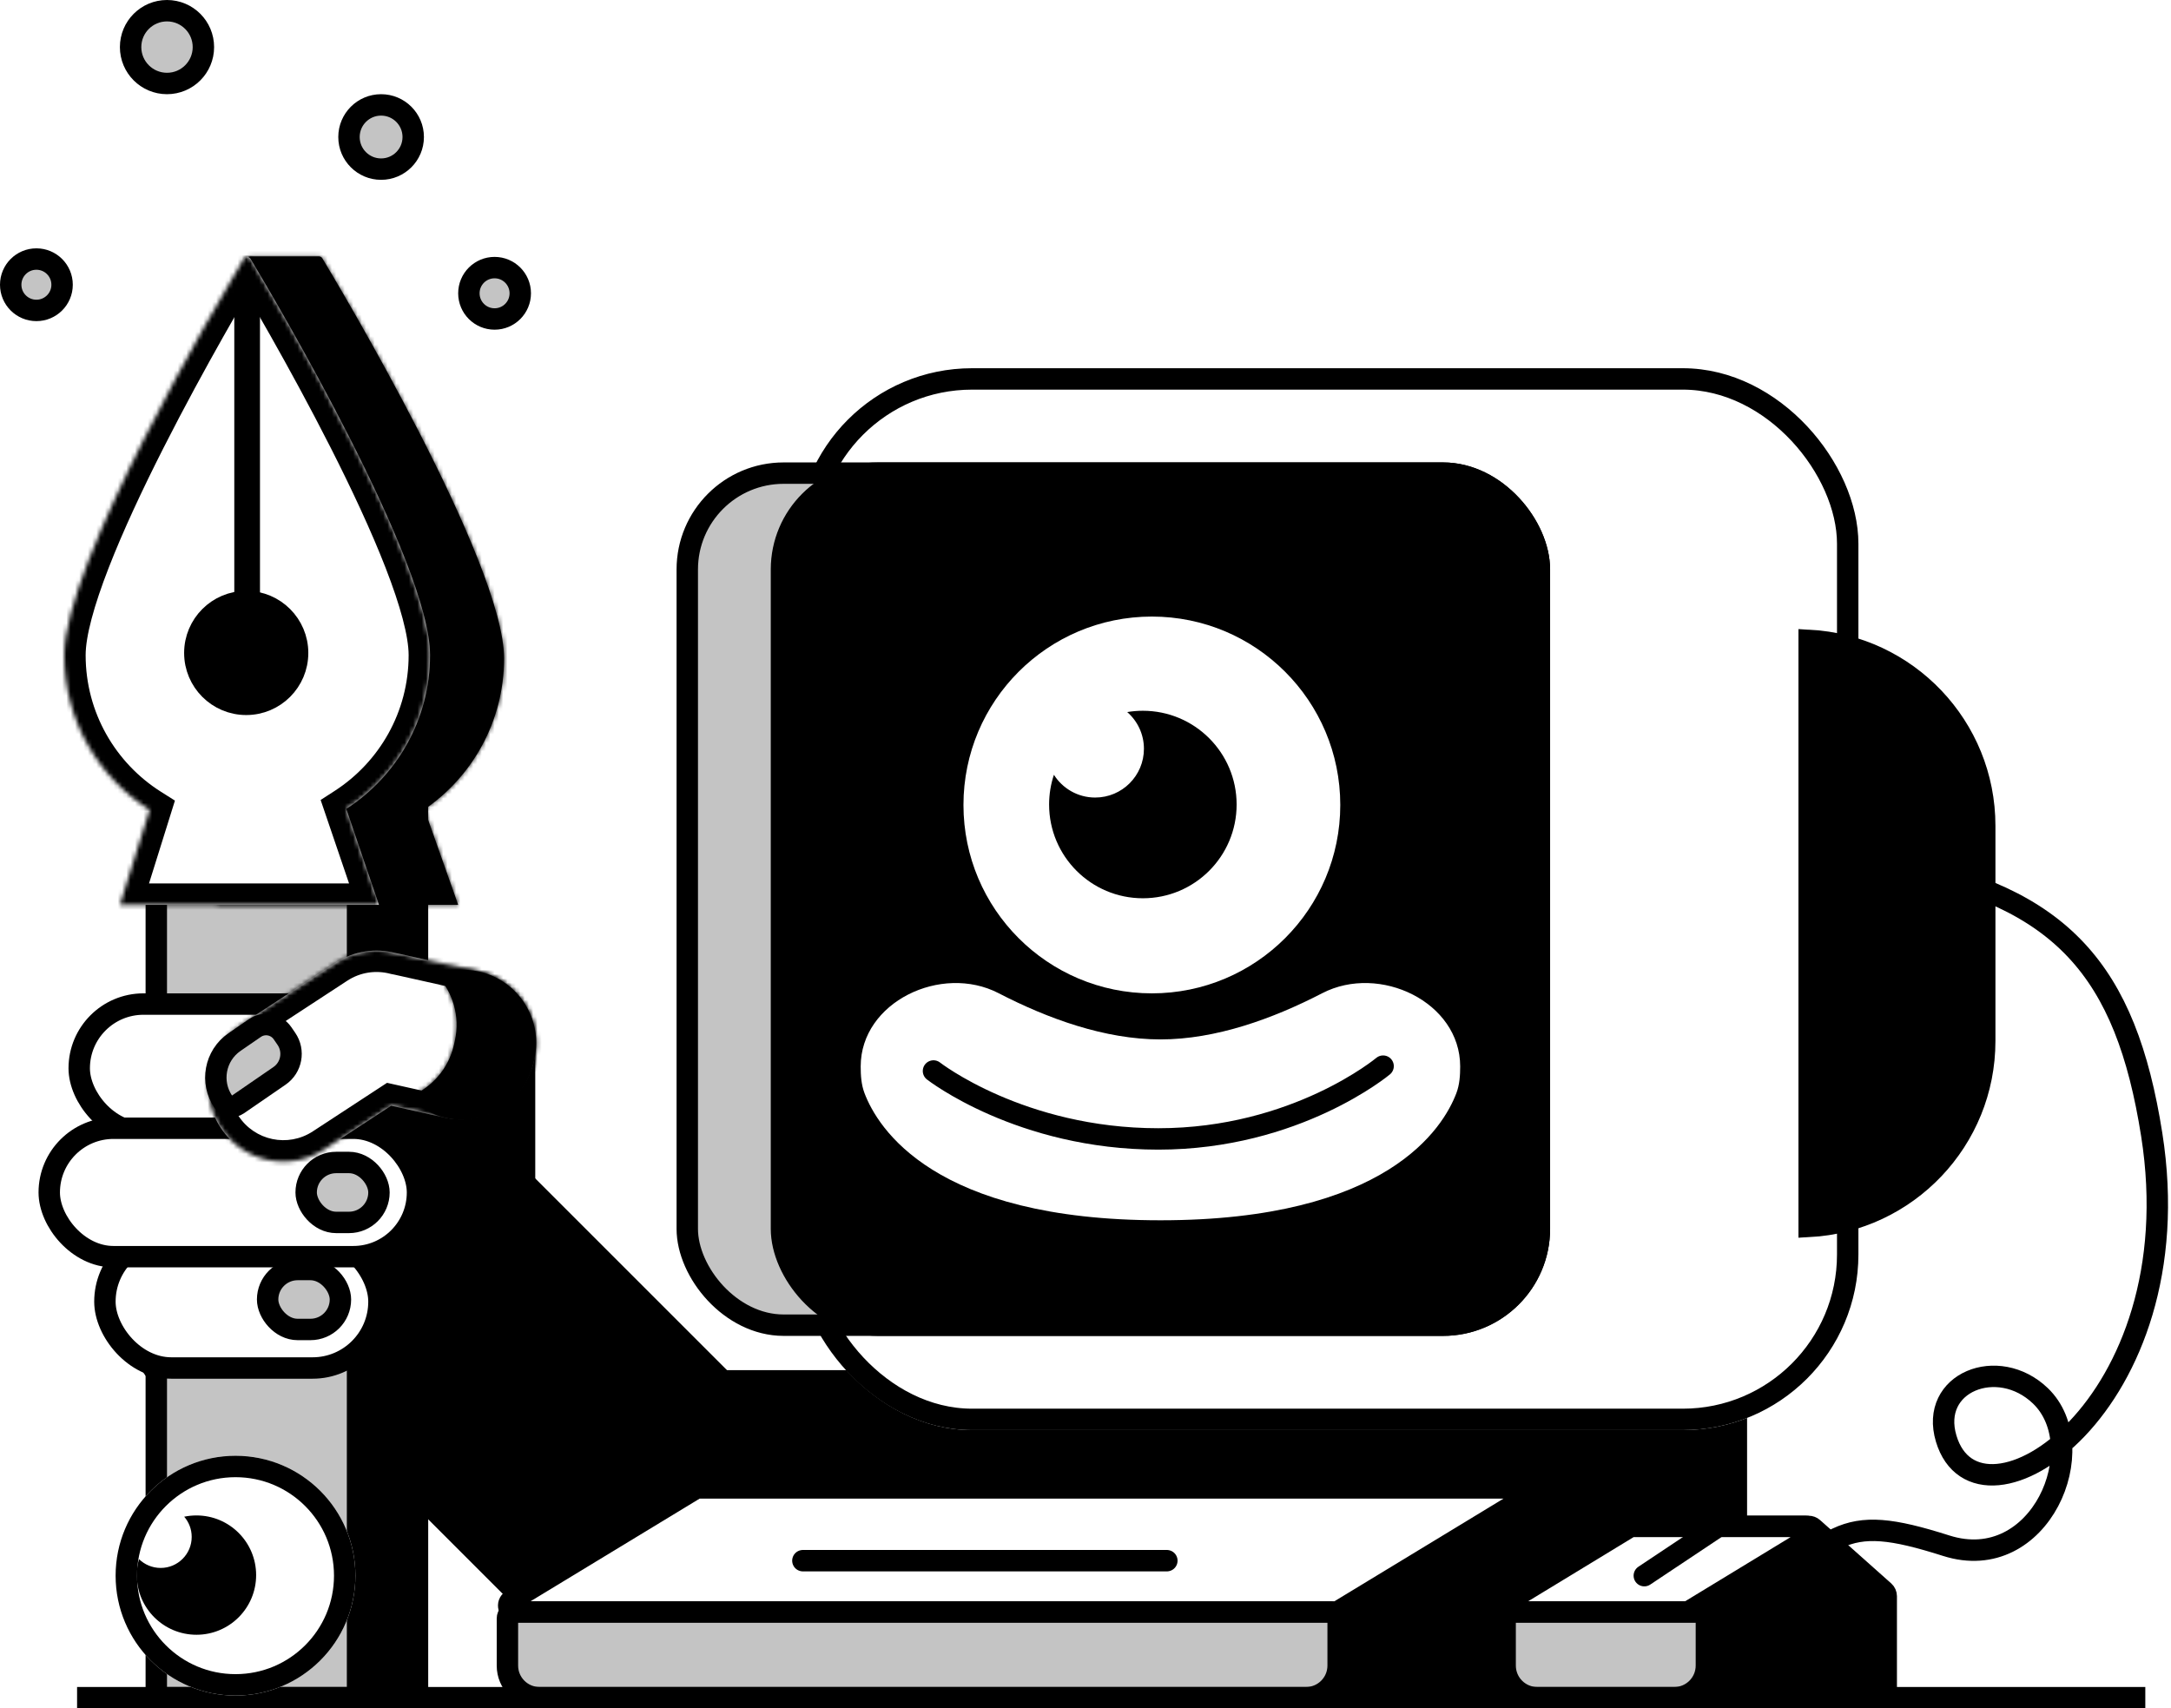 <svg width="507" height="399" viewBox="0 0 507 399" fill="none" xmlns="http://www.w3.org/2000/svg">
<rect x="102.131" y="252.359" width="128" height="73.971" transform="rotate(45 102.131 252.359)" fill="black"/>
<path d="M422.382 356.5H374.798C373.654 356.5 372.931 357.729 373.487 358.728L394.042 395.728C394.307 396.205 394.809 396.5 395.354 396.5H439C439.828 396.5 440.5 395.828 440.5 395V372.794C440.5 372.366 440.317 371.959 439.997 371.674L423.38 356.88C423.105 356.635 422.75 356.5 422.382 356.5Z" fill="black" stroke="black" stroke-width="5"/>
<rect x="158" y="320" width="250" height="79" fill="black"/>
<path d="M163.119 347.5H354.704C356.222 347.5 356.78 349.495 355.483 350.282L312.659 376.282C312.425 376.425 312.155 376.5 311.881 376.5H120.296C118.778 376.5 118.22 374.505 119.517 373.718L162.341 347.718C162.575 347.575 162.845 347.5 163.119 347.5Z" fill="white" stroke="black" stroke-width="5"/>
<path d="M381.216 356.5H421.728C423.245 356.5 423.804 358.493 422.508 359.281L394.563 376.281C394.328 376.424 394.059 376.5 393.784 376.5H353.272C351.755 376.5 351.196 374.507 352.492 373.719L380.437 356.719C380.671 356.576 380.941 356.5 381.216 356.5Z" fill="white" stroke="black" stroke-width="5"/>
<rect x="382" y="322" width="1" height="1" fill="#C4C4C4"/>
<g filter="url(#filter0_d)">
<rect x="136" y="86" width="248" height="248" rx="41" fill="white"/>
<rect x="138.5" y="88.5" width="243" height="243" rx="38.5" stroke="black" stroke-width="5"/>
</g>
<rect x="160.5" y="110.5" width="199" height="199" rx="22.5" fill="#C4C4C4" stroke="black" stroke-width="5"/>
<rect x="182.5" y="110.5" width="177" height="199" rx="22.5" fill="black" stroke="black" stroke-width="5"/>
<path d="M463.5 192.875V243.125C463.5 266.283 445.351 285.203 422.5 286.436V149.564C445.351 150.797 463.5 169.717 463.5 192.875Z" fill="black" stroke="black" stroke-width="5"/>
<circle cx="269" cy="188" r="44" fill="white"/>
<path fill-rule="evenodd" clip-rule="evenodd" d="M246.124 180.953C248.14 184.147 251.702 186.269 255.758 186.269C262.047 186.269 267.145 181.171 267.145 174.883C267.145 171.46 265.635 168.39 263.244 166.303C264.432 166.104 265.652 166 266.896 166C278.99 166 288.793 175.803 288.793 187.897C288.793 199.99 278.99 209.793 266.896 209.793C254.803 209.793 245 199.99 245 187.897C245 185.47 245.395 183.135 246.124 180.953Z" fill="black"/>
<path d="M201 249.068C201 234.018 219.837 225.042 233.202 231.96C244.715 237.919 258.052 242.759 271 242.759C283.948 242.759 297.285 237.919 308.798 231.96C322.163 225.042 341 234.018 341 249.068V249.068C341 251.181 340.865 253.307 340.119 255.284C337.052 263.408 323.923 285 271 285C218.077 285 204.948 263.408 201.881 255.284C201.135 253.307 201 251.181 201 249.068V249.068Z" fill="white"/>
<path d="M218 250.133C218 250.133 238.294 266 270.5 266C302.706 266 323 249 323 249" stroke="black" stroke-width="5" stroke-linecap="round"/>
<path d="M120 376.5H311C311.828 376.5 312.5 377.172 312.5 378V389C312.5 393.142 309.142 396.5 305 396.5H126C121.858 396.5 118.5 393.142 118.5 389V378C118.5 377.172 119.172 376.5 120 376.5Z" fill="#C4C4C4" stroke="black" stroke-width="5"/>
<path d="M353 376.5H397C397.828 376.5 398.5 377.172 398.5 378V389C398.5 393.142 395.142 396.5 391 396.5H359C354.858 396.5 351.5 393.142 351.5 389V378C351.5 377.172 352.172 376.5 353 376.5Z" fill="#C4C4C4" stroke="black" stroke-width="5"/>
<line x1="187.5" y1="364.5" x2="272.5" y2="364.5" stroke="black" stroke-width="5" stroke-linecap="round"/>
<path d="M400.5 357L384 368" stroke="black" stroke-width="5" stroke-linecap="round"/>
<path d="M404 379.5C428.8 358.3 429.068 352.908 454.5 361C476.5 368 489 338 476.5 326C466.604 316.5 450.558 322.862 454.5 336C462 361 512.5 328.5 502.5 265C496.45 226.583 481.5 209.5 442.5 202" stroke="black" stroke-width="5"/>
<path d="M29.5 244.5H122.5V278.942C122.5 310.178 97.178 335.5 65.942 335.5C45.816 335.5 29.5 319.185 29.5 299.058V244.5Z" fill="black" stroke="black" stroke-width="5"/>
<rect x="36.5" y="204.5" width="58" height="192" fill="#C4C4C4" stroke="black" stroke-width="5"/>
<rect x="83.5" y="167.5" width="14" height="229" fill="black" stroke="black" stroke-width="5"/>
<rect x="24.5" y="288.5" width="64" height="31" rx="15.5" fill="white" stroke="black" stroke-width="5"/>
<rect x="18.5" y="234.5" width="70" height="30" rx="15" fill="white" stroke="black" stroke-width="5"/>
<rect x="11.5" y="263.5" width="86" height="30" rx="15" fill="white" stroke="black" stroke-width="5"/>
<mask id="path-27-inside-1" fill="white">
<path fill-rule="evenodd" clip-rule="evenodd" d="M111.415 226.806C120.86 228.911 126.811 238.273 124.706 247.718C122.602 257.163 113.239 263.114 103.794 261.009L91.356 258.238L75.768 268.433C67.67 273.73 56.811 271.459 51.514 263.361C46.218 255.263 48.489 244.404 56.587 239.107L78.355 224.87C82.673 222.046 87.775 221.373 92.401 222.588C92.661 222.633 92.92 222.685 93.18 222.743L111.415 226.806Z"/>
</mask>
<path fill-rule="evenodd" clip-rule="evenodd" d="M111.415 226.806C120.86 228.911 126.811 238.273 124.706 247.718C122.602 257.163 113.239 263.114 103.794 261.009L91.356 258.238L75.768 268.433C67.67 273.73 56.811 271.459 51.514 263.361C46.218 255.263 48.489 244.404 56.587 239.107L78.355 224.87C82.673 222.046 87.775 221.373 92.401 222.588C92.661 222.633 92.92 222.685 93.18 222.743L111.415 226.806Z" fill="white"/>
<path d="M111.415 226.806L112.503 221.926L112.503 221.926L111.415 226.806ZM103.794 261.009L104.882 256.129L104.882 256.129L103.794 261.009ZM91.356 258.238L92.443 253.357L90.384 252.899L88.619 254.053L91.356 258.238ZM75.768 268.433L78.505 272.618L78.505 272.618L75.768 268.433ZM51.514 263.361L47.33 266.098L47.33 266.098L51.514 263.361ZM56.587 239.107L59.324 243.292L59.324 243.292L56.587 239.107ZM78.355 224.87L81.092 229.054L78.355 224.87ZM92.401 222.588L91.131 227.424L91.33 227.476L91.532 227.512L92.401 222.588ZM93.18 222.743L92.093 227.623L92.093 227.623L93.18 222.743ZM129.587 248.806C132.292 236.665 124.643 224.631 112.503 221.926L110.328 231.687C117.077 233.19 121.33 239.881 119.826 246.631L129.587 248.806ZM102.707 265.889C114.847 268.595 126.882 260.946 129.587 248.806L119.826 246.631C118.322 253.38 111.631 257.633 104.882 256.129L102.707 265.889ZM90.269 263.118L102.707 265.889L104.882 256.129L92.443 253.357L90.269 263.118ZM88.619 254.053L73.031 264.249L78.505 272.618L94.093 262.422L88.619 254.053ZM73.031 264.249C67.244 268.034 59.484 266.411 55.699 260.624L47.33 266.098C54.138 276.507 68.096 279.426 78.505 272.618L73.031 264.249ZM55.699 260.624C51.914 254.837 53.537 247.077 59.324 243.292L53.85 234.923C43.441 241.731 40.522 255.689 47.33 266.098L55.699 260.624ZM59.324 243.292L81.092 229.054L75.618 220.685L53.85 234.923L59.324 243.292ZM81.092 229.054C84.177 227.036 87.815 226.553 91.131 227.424L93.671 217.752C87.735 216.193 81.168 217.055 75.618 220.685L81.092 229.054ZM94.267 217.863C93.935 217.789 93.603 217.722 93.27 217.664L91.532 227.512C91.719 227.544 91.905 227.582 92.093 227.623L94.267 217.863ZM112.503 221.926L94.267 217.863L92.093 227.623L110.328 231.687L112.503 221.926Z" fill="black" mask="url(#path-27-inside-1)"/>
<mask id="path-29-inside-2" fill="white">
<path fill-rule="evenodd" clip-rule="evenodd" d="M101.976 227.652C105.726 231.631 107.501 237.339 106.223 243.078L106.024 243.969C104.738 249.741 100.669 254.173 95.543 256.168C97.803 258.567 100.782 260.338 104.241 261.108C113.44 263.158 122.559 257.363 124.608 248.164L124.807 247.273C126.857 238.074 121.061 228.955 111.862 226.906C108.435 226.142 105.019 226.467 101.976 227.652Z"/>
</mask>
<path fill-rule="evenodd" clip-rule="evenodd" d="M101.976 227.652C105.726 231.631 107.501 237.339 106.223 243.078L106.024 243.969C104.738 249.741 100.669 254.173 95.543 256.168C97.803 258.567 100.782 260.338 104.241 261.108C113.44 263.158 122.559 257.363 124.608 248.164L124.807 247.273C126.857 238.074 121.061 228.955 111.862 226.906C108.435 226.142 105.019 226.467 101.976 227.652Z" fill="black"/>
<path d="M106.223 243.078L111.103 244.166L111.103 244.166L106.223 243.078ZM101.976 227.652L100.163 222.992L93.25 225.682L98.337 231.081L101.976 227.652ZM106.024 243.969L101.144 242.882L101.144 242.882L106.024 243.969ZM95.543 256.168L93.73 251.509L86.817 254.199L91.904 259.597L95.543 256.168ZM104.241 261.108L103.154 265.989L103.154 265.989L104.241 261.108ZM124.608 248.164L129.489 249.251L129.489 249.251L124.608 248.164ZM124.807 247.273L119.927 246.185L119.927 246.185L124.807 247.273ZM111.862 226.906L112.95 222.025L111.862 226.906ZM111.103 244.166C112.757 236.74 110.454 229.357 105.615 224.222L98.337 231.081C100.999 233.905 102.245 237.938 101.342 241.991L111.103 244.166ZM110.904 245.057L111.103 244.166L101.342 241.991L101.144 242.882L110.904 245.057ZM97.356 260.828C103.97 258.254 109.24 252.525 110.904 245.057L101.144 242.882C100.235 246.958 97.368 250.093 93.73 251.509L97.356 260.828ZM91.904 259.597C94.829 262.701 98.687 264.994 103.154 265.989L105.329 256.228C102.876 255.682 100.778 254.433 99.182 252.739L91.904 259.597ZM103.154 265.989C115.048 268.639 126.839 261.145 129.489 249.251L119.728 247.076C118.279 253.58 111.832 257.677 105.329 256.228L103.154 265.989ZM129.489 249.251L129.687 248.36L119.927 246.185L119.728 247.076L129.489 249.251ZM129.687 248.36C132.337 236.466 124.844 224.675 112.95 222.025L110.775 231.786C117.278 233.235 121.376 239.682 119.927 246.185L129.687 248.36ZM112.95 222.025C108.525 221.039 104.101 221.459 100.163 222.992L103.79 232.311C105.938 231.475 108.345 231.244 110.775 231.786L112.95 222.025Z" fill="black" mask="url(#path-29-inside-2)"/>
<line x1="18" y1="396.5" x2="501" y2="396.5" stroke="black" stroke-width="5"/>
<g filter="url(#filter1_d)">
<circle cx="47" cy="368" r="28" fill="white"/>
<circle cx="47" cy="368" r="25.5" stroke="black" stroke-width="5" stroke-linecap="round"/>
</g>
<mask id="path-34-inside-3" fill="white">
<path fill-rule="evenodd" clip-rule="evenodd" d="M99.124 189.04C110.35 181.343 117.714 168.424 117.714 153.785C117.714 131.279 78.836 66.246 75.262 60.315C75.082 60.016 74.787 59.881 74.437 59.881H58.51C58.077 59.881 57.708 60.116 57.574 60.527C55.13 68.024 32.285 138.516 32.285 153.785C32.285 169.947 41.261 184.012 54.499 191.268L50.628 211.326H107.001L99.124 189.04Z"/>
</mask>
<path fill-rule="evenodd" clip-rule="evenodd" d="M99.124 189.04C110.35 181.343 117.714 168.424 117.714 153.785C117.714 131.279 78.836 66.246 75.262 60.315C75.082 60.016 74.787 59.881 74.437 59.881H58.51C58.077 59.881 57.708 60.116 57.574 60.527C55.13 68.024 32.285 138.516 32.285 153.785C32.285 169.947 41.261 184.012 54.499 191.268L50.628 211.326H107.001L99.124 189.04Z" fill="black"/>
<path d="M99.124 189.04L96.297 184.916L93.131 187.087L94.41 190.706L99.124 189.04ZM75.262 60.315L79.545 57.735L79.545 57.734L75.262 60.315ZM57.574 60.527L52.82 58.977L52.82 58.977L57.574 60.527ZM54.499 191.268L59.408 192.215L60.099 188.635L56.902 186.883L54.499 191.268ZM50.628 211.326L45.718 210.379L44.571 216.326H50.628V211.326ZM107.001 211.326V216.326H114.071L111.715 209.66L107.001 211.326ZM112.714 153.785C112.714 166.706 106.221 178.112 96.297 184.916L101.952 193.164C114.479 184.575 122.714 170.142 122.714 153.785H112.714ZM70.98 62.896C72.745 65.826 83.29 83.454 93.38 103.117C98.428 112.955 103.318 123.218 106.934 132.359C110.633 141.708 112.714 149.203 112.714 153.785H122.714C122.714 147.114 119.936 138.041 116.233 128.68C112.448 119.113 107.396 108.527 102.277 98.552C92.034 78.589 81.353 60.736 79.545 57.735L70.98 62.896ZM74.437 64.881C73.972 64.881 73.331 64.79 72.648 64.443C71.936 64.081 71.363 63.532 70.98 62.896L79.545 57.734C78.293 55.657 76.189 54.881 74.437 54.881V64.881ZM58.51 64.881H74.437V54.881H58.51V64.881ZM62.328 62.077C61.707 63.983 59.956 64.881 58.51 64.881V54.881C56.199 54.881 53.709 56.25 52.82 58.977L62.328 62.077ZM37.285 153.785C37.285 150.681 38.539 144.014 40.748 135.019C42.903 126.252 45.811 115.856 48.81 105.652C54.806 85.253 61.111 65.809 62.328 62.077L52.82 58.977C51.593 62.741 45.254 82.293 39.216 102.831C36.199 113.096 33.243 123.655 31.037 132.633C28.887 141.385 27.285 149.255 27.285 153.785H37.285ZM56.902 186.883C45.2 180.469 37.285 168.048 37.285 153.785H27.285C27.285 171.845 37.321 187.554 52.095 195.652L56.902 186.883ZM55.537 212.274L59.408 192.215L49.589 190.32L45.718 210.379L55.537 212.274ZM107.001 206.326H50.628V216.326H107.001V206.326ZM94.41 190.706L102.287 212.992L111.715 209.66L103.839 187.374L94.41 190.706Z" fill="black" mask="url(#path-34-inside-3)"/>
<path fill-rule="evenodd" clip-rule="evenodd" d="M32.455 364.13C33.762 365.408 35.55 366.196 37.522 366.196C41.523 366.196 44.767 362.952 44.767 358.95C44.767 357.147 44.108 355.497 43.018 354.229C43.942 354.036 44.9 353.934 45.882 353.934C53.578 353.934 59.816 360.173 59.816 367.868C59.816 375.564 53.578 381.802 45.882 381.802C38.187 381.802 31.948 375.564 31.948 367.868C31.948 366.573 32.125 365.32 32.455 364.13Z" fill="black"/>
<path d="M65.268 251.275L55.517 257.979C54.423 258.731 52.927 258.454 52.175 257.36C49.028 252.783 50.187 246.521 54.765 243.374L59.509 240.112C61.626 238.656 64.522 239.193 65.978 241.31L66.873 242.611C68.822 245.447 68.104 249.326 65.268 251.275Z" fill="#C4C4C4" stroke="black" stroke-width="5"/>
<rect x="71.5" y="271.5" width="17" height="14" rx="7" fill="#C4C4C4" stroke="black" stroke-width="5"/>
<rect x="62.5" y="296.5" width="17" height="14" rx="7" fill="#C4C4C4" stroke="black" stroke-width="5"/>
<mask id="path-40-inside-4" fill="white">
<path fill-rule="evenodd" clip-rule="evenodd" d="M80.871 188.917C92.64 181.31 100.429 168.074 100.429 153.018C100.429 131.373 64.471 70.395 58.539 60.483C58.153 59.839 57.276 59.839 56.891 60.483C50.959 70.395 15 131.373 15 153.018C15 168.233 22.955 181.59 34.933 189.156L27.999 211.326H88.499L80.871 188.917Z"/>
</mask>
<path fill-rule="evenodd" clip-rule="evenodd" d="M80.871 188.917C92.64 181.31 100.429 168.074 100.429 153.018C100.429 131.373 64.471 70.395 58.539 60.483C58.153 59.839 57.276 59.839 56.891 60.483C50.959 70.395 15 131.373 15 153.018C15 168.233 22.955 181.59 34.933 189.156L27.999 211.326H88.499L80.871 188.917Z" fill="white"/>
<path d="M80.871 188.917L78.156 184.718L74.88 186.835L76.137 190.528L80.871 188.917ZM58.539 60.483L54.248 63.05L54.248 63.05L58.539 60.483ZM56.891 60.483L61.181 63.05L61.181 63.05L56.891 60.483ZM34.933 189.156L39.705 190.649L40.852 186.981L37.603 184.929L34.933 189.156ZM27.999 211.326L23.227 209.834L21.197 216.326H27.999V211.326ZM88.499 211.326V216.326H95.483L93.233 209.715L88.499 211.326ZM95.429 153.018C95.429 166.306 88.561 177.993 78.156 184.718L83.585 193.116C96.719 184.627 105.429 169.841 105.429 153.018H95.429ZM54.248 63.05C57.192 67.969 67.596 85.576 77.249 104.612C82.079 114.136 86.678 123.933 90.057 132.632C93.513 141.525 95.429 148.626 95.429 153.018H105.429C105.429 146.587 102.851 137.948 99.379 129.011C95.831 119.879 91.069 109.755 86.168 100.089C76.359 80.746 65.817 62.908 62.829 57.915L54.248 63.05ZM61.181 63.05C59.625 65.65 55.804 65.65 54.248 63.05L62.829 57.915C60.503 54.028 54.926 54.028 52.6 57.915L61.181 63.05ZM20 153.018C20 148.626 21.917 141.525 25.372 132.632C28.752 123.933 33.35 114.136 38.18 104.612C47.833 85.576 58.237 67.969 61.181 63.05L52.6 57.915C49.612 62.908 39.07 80.746 29.261 100.089C24.36 109.755 19.598 119.879 16.051 129.011C12.578 137.948 10 146.587 10 153.018H20ZM37.603 184.929C27.015 178.24 20 166.446 20 153.018H10C10 170.019 18.896 184.939 32.263 193.384L37.603 184.929ZM32.771 212.819L39.705 190.649L30.161 187.664L23.227 209.834L32.771 212.819ZM88.499 206.326H27.999V216.326H88.499V206.326ZM76.137 190.528L83.766 212.938L93.233 209.715L85.604 187.306L76.137 190.528Z" fill="black" mask="url(#path-40-inside-4)"/>
<line x1="57.715" y1="68" x2="57.715" y2="153" stroke="black" stroke-width="6"/>
<circle cx="57.5" cy="152.5" r="12" fill="black" stroke="black" stroke-width="5"/>
<circle cx="8.5" cy="66.5" r="6" fill="#C4C4C4" stroke="black" stroke-width="5" stroke-linecap="round"/>
<circle cx="115.5" cy="68.5" r="6" fill="#C4C4C4" stroke="black" stroke-width="5" stroke-linecap="round"/>
<circle cx="89" cy="32" r="7.5" fill="#C4C4C4" stroke="black" stroke-width="5" stroke-linecap="round"/>
<circle cx="39" cy="11" r="8.5" fill="#C4C4C4" stroke="black" stroke-width="5" stroke-linecap="round"/>
<defs>
<filter id="filter0_d" x="136" y="86" width="298" height="248" filterUnits="userSpaceOnUse" color-interpolation-filters="sRGB">
<feFlood flood-opacity="0" result="BackgroundImageFix"/>
<feColorMatrix in="SourceAlpha" type="matrix" values="0 0 0 0 0 0 0 0 0 0 0 0 0 0 0 0 0 0 127 0"/>
<feOffset dx="50"/>
<feColorMatrix type="matrix" values="0 0 0 0 0.033 0 0 0 0 0.017 0 0 0 0 0.05 0 0 0 1 0"/>
<feBlend mode="normal" in2="BackgroundImageFix" result="effect1_dropShadow"/>
<feBlend mode="normal" in="SourceGraphic" in2="effect1_dropShadow" result="shape"/>
</filter>
<filter id="filter1_d" x="19" y="340" width="64" height="56" filterUnits="userSpaceOnUse" color-interpolation-filters="sRGB">
<feFlood flood-opacity="0" result="BackgroundImageFix"/>
<feColorMatrix in="SourceAlpha" type="matrix" values="0 0 0 0 0 0 0 0 0 0 0 0 0 0 0 0 0 0 127 0"/>
<feOffset dx="8"/>
<feColorMatrix type="matrix" values="0 0 0 0 0.033 0 0 0 0 0.017 0 0 0 0 0.05 0 0 0 1 0"/>
<feBlend mode="normal" in2="BackgroundImageFix" result="effect1_dropShadow"/>
<feBlend mode="normal" in="SourceGraphic" in2="effect1_dropShadow" result="shape"/>
</filter>
</defs>
</svg>
